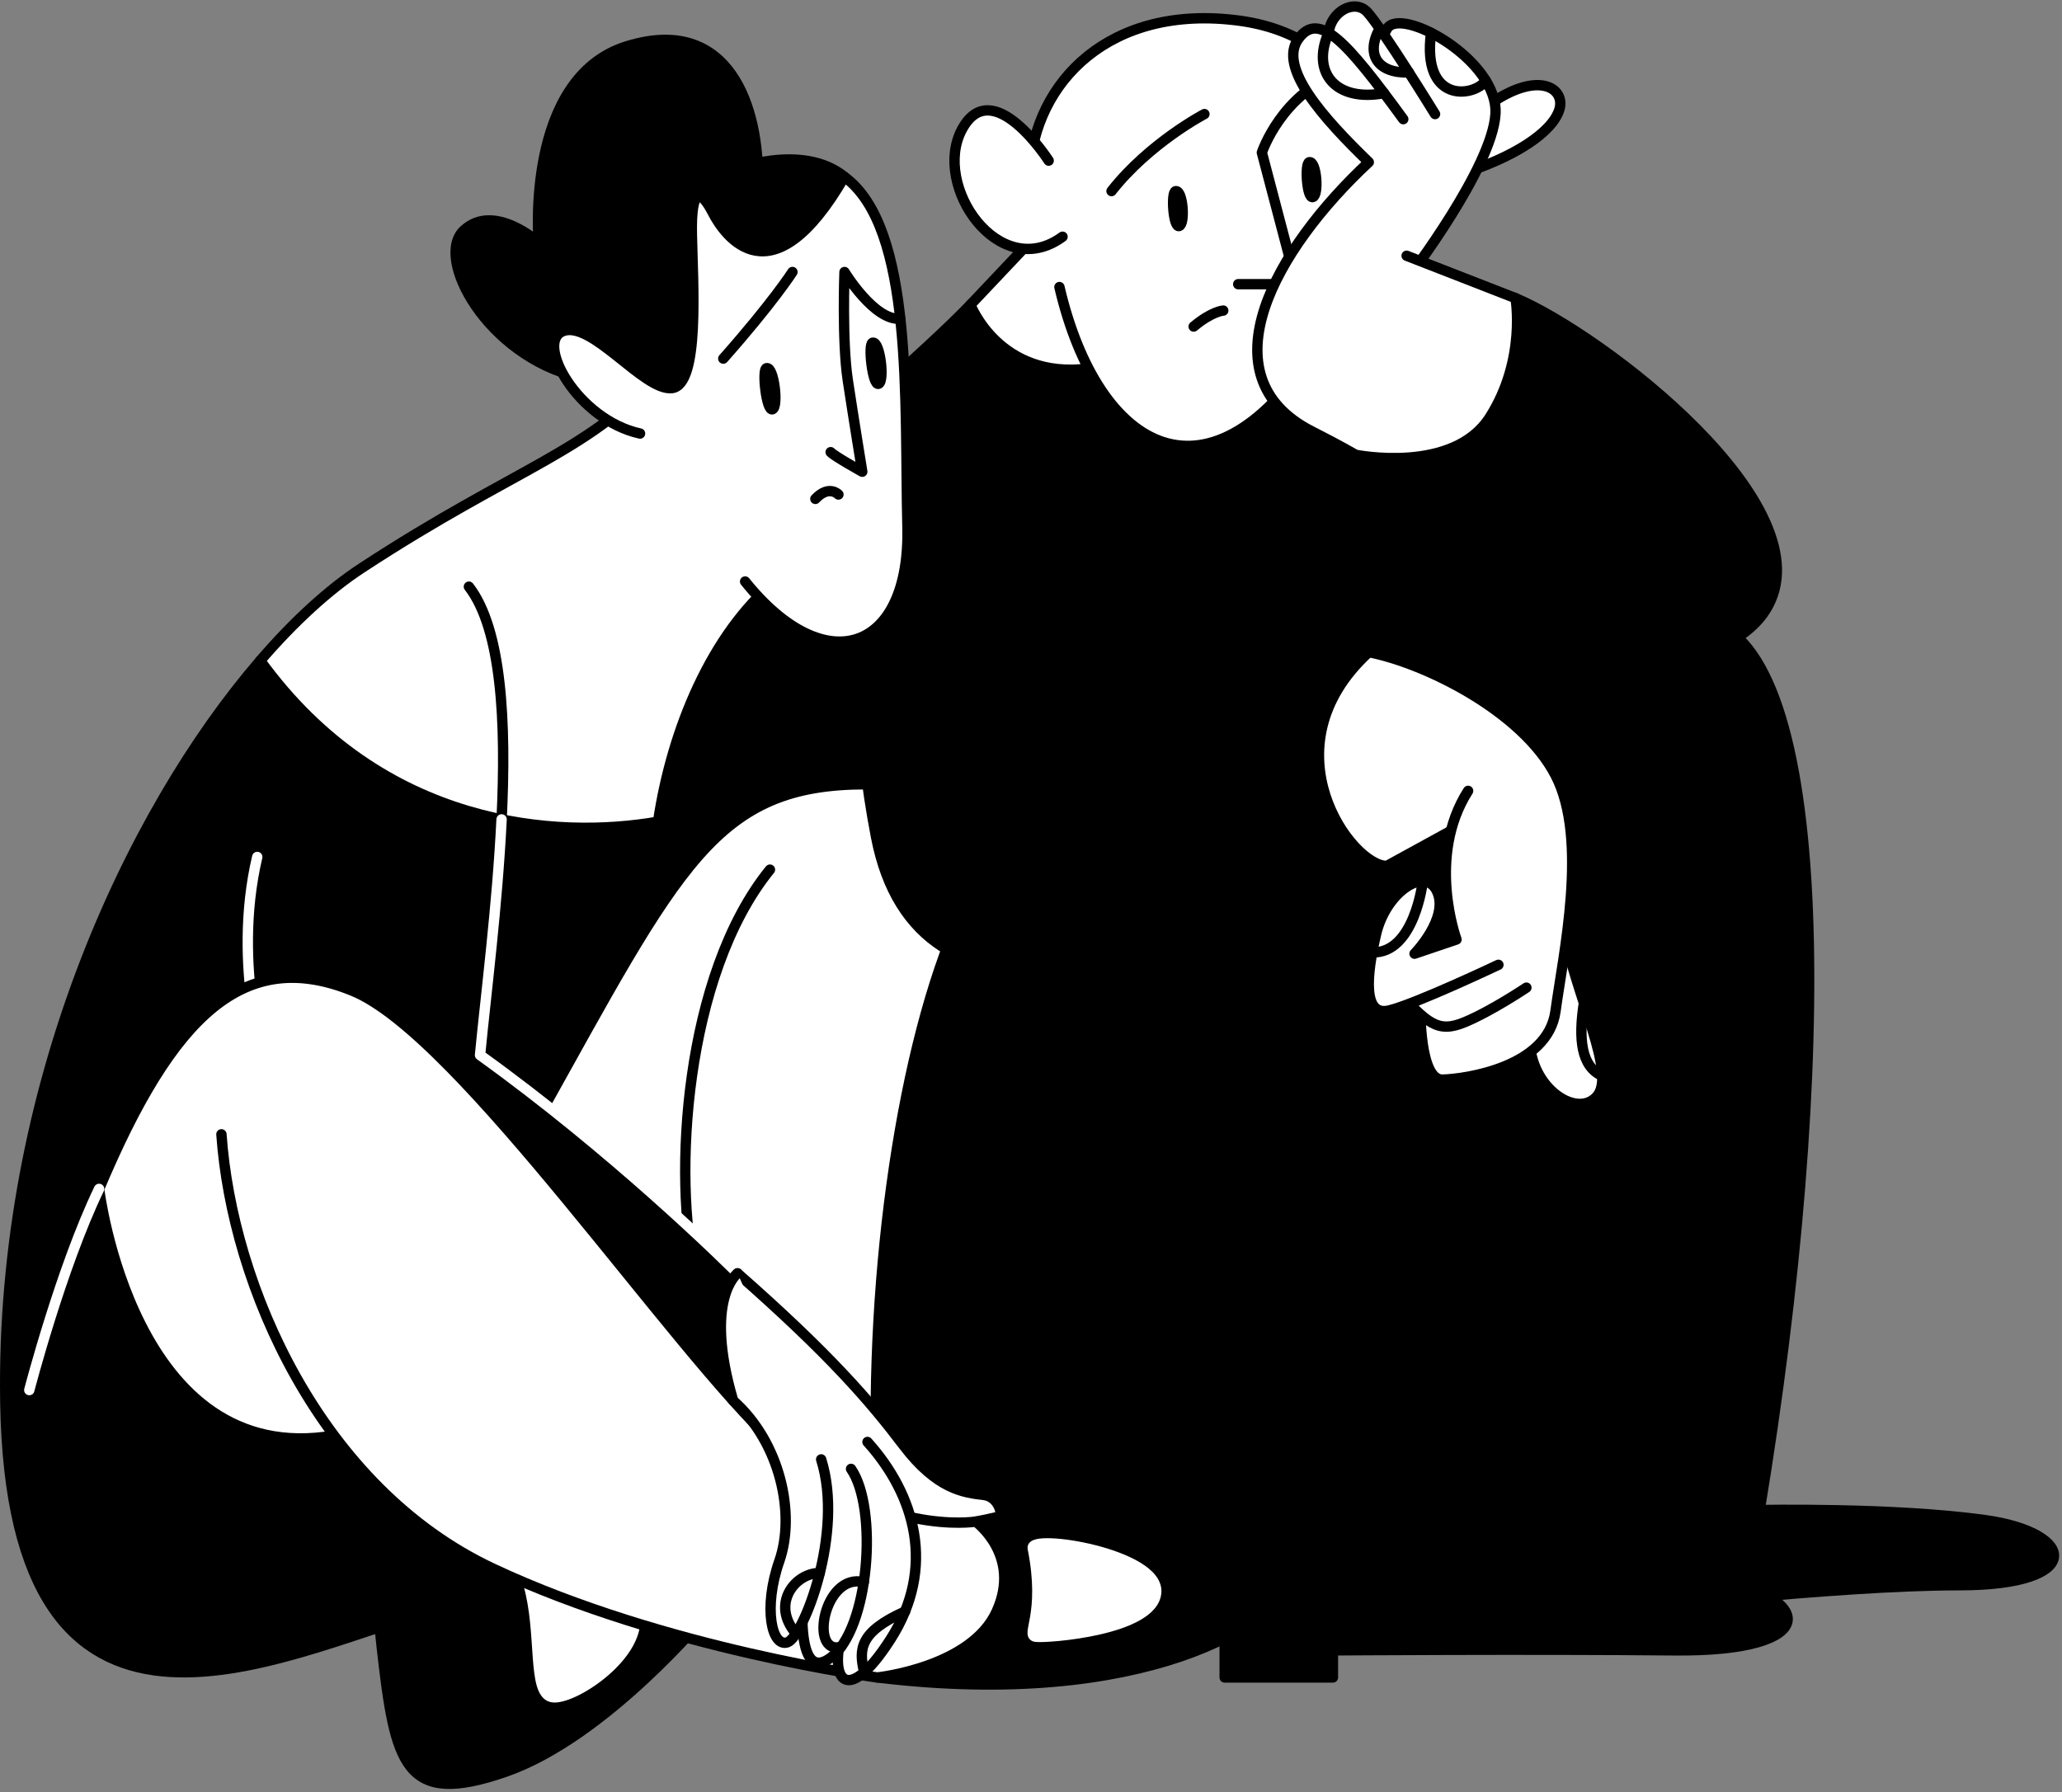 <?xml version="1.0" encoding="UTF-8"?> <svg xmlns="http://www.w3.org/2000/svg" width="398" height="346" viewBox="0 0 398 346" fill="none"><rect x="0" y="0" width="398" height="346" fill="#808080" stroke="none"/><path d="M132.27 200.668L117.117 184.467V95.555L187.316 98.244L192.612 183.854L141.197 213.106L132.27 200.668Z" fill="#243847" stroke="#C3E1FE" style="fill:#243847;fill:color(display-p3 0.141 0.22 0.278);fill-opacity:1;stroke:#C3E1FE;stroke:color(display-p3 0.765 0.882 0.996);stroke-opacity:1;" stroke-width="2" stroke-linecap="round" stroke-linejoin="round"></path><path d="M127.015 158.627C107.667 162.023 73.761 160.002 50.229 127.54C24.93 156.885 0.086 210.181 1.026 270.575C2.214 346.841 53.2 319.604 82.844 311.088C112.488 302.571 135.018 213.166 128.301 190.541C125.661 181.646 125.279 170.233 127.015 158.627Z" fill="#243847" stroke="#243847" style="fill:#243847;fill:color(display-p3 0.141 0.22 0.278);fill-opacity:1;stroke:#243847;stroke:color(display-p3 0.141 0.22 0.278);stroke-opacity:1;" stroke-width="2" stroke-linecap="round" stroke-linejoin="round"></path><path d="M292.511 57.55C309.048 64.473 353.075 97.904 340.846 117.676C328.618 137.448 261.239 131.576 261.239 131.576L190.591 147.821L155.646 87.783C155.646 87.783 179.938 66.631 187.31 58.832C194.683 51.033 266.674 52.506 266.674 52.506L292.505 57.55H292.511Z" fill="#243847" stroke="#243847" style="fill:#243847;fill:color(display-p3 0.141 0.22 0.278);fill-opacity:1;stroke:#243847;stroke:color(display-p3 0.141 0.22 0.278);stroke-opacity:1;" stroke-width="2" stroke-linecap="round" stroke-linejoin="round"></path><path d="M339.658 291.514C339.658 291.514 365.319 290.988 383.112 293.447C400.904 295.906 402.454 306.022 378.214 306.022C353.974 306.022 311.683 311.088 311.683 311.088L276.713 306.022V286.886L339.658 291.514Z" fill="#243847" stroke="#C3E1FE" style="fill:#243847;fill:color(display-p3 0.141 0.22 0.278);fill-opacity:1;stroke:#C3E1FE;stroke:color(display-p3 0.765 0.882 0.996);stroke-opacity:1;" stroke-width="2" stroke-linecap="round" stroke-linejoin="round"></path><path d="M313.863 152.674C288.099 189.112 280.464 296.908 280.464 296.908C280.464 296.908 320.146 297.467 339.653 291.508C353.871 205.268 353.55 125.284 329.403 119.735C281.393 108.705 238.994 173.93 238.994 173.93L245.741 228.688L280.464 296.908" fill="#243847" style="fill:#243847;fill:color(display-p3 0.141 0.22 0.278);fill-opacity:1;"></path><path d="M313.863 152.674C288.099 189.112 280.464 296.908 280.464 296.908M280.464 296.908C280.464 296.908 320.145 297.467 339.653 291.508C353.871 205.268 353.55 125.284 329.403 119.735C281.393 108.705 238.994 173.93 238.994 173.93L245.741 228.688L280.464 296.908Z" stroke="#C3E1FE" style="stroke:#C3E1FE;stroke:color(display-p3 0.765 0.882 0.996);stroke-opacity:1;" stroke-width="2" stroke-linecap="round" stroke-linejoin="round"></path><path d="M141.062 32.937C141.062 32.937 154.681 27.384 162.983 34.131L166.279 48.607L139.606 54.16L136.898 47.813" fill="#243847" style="fill:#243847;fill:color(display-p3 0.141 0.22 0.278);fill-opacity:1;"></path><path d="M141.062 32.937C141.062 32.937 154.681 27.384 162.983 34.131L166.279 48.607L139.606 54.16L136.898 47.813" stroke="#243847" style="stroke:#243847;stroke:color(display-p3 0.141 0.22 0.278);stroke-opacity:1;" stroke-width="2" stroke-linecap="round" stroke-linejoin="round"></path><path d="M127.014 158.627C129.691 140.712 137.414 122.353 149.663 112.177C149.663 112.177 141.702 54.954 128.017 71.062C114.331 87.164 99.845 89.968 69.803 109.663C63.552 113.76 56.872 119.823 50.228 127.535C73.761 159.996 107.672 162.017 127.014 158.621V158.627Z" fill="white" stroke="#243847" style="fill:white;fill-opacity:1;stroke:#243847;stroke:color(display-p3 0.141 0.22 0.278);stroke-opacity:1;" stroke-width="2" stroke-linecap="round" stroke-linejoin="round"></path><path d="M146.286 35.517C146.637 20.839 140.836 2.787 121.002 8.932C101.169 15.077 103.974 46.822 103.974 46.822C103.974 46.822 95.368 39.083 89.566 44.439C83.764 49.796 94.055 68.642 111.646 72.81C129.237 76.978 139.611 82.334 139.611 82.334L146.286 35.517Z" fill="#243847" stroke="#243847" style="fill:#243847;fill:color(display-p3 0.141 0.22 0.278);fill-opacity:1;stroke:#243847;stroke:color(display-p3 0.141 0.22 0.278);stroke-opacity:1;" stroke-width="2" stroke-linecap="round" stroke-linejoin="round"></path><path d="M236.385 309.303V323.833H257.272V318.597C257.272 318.597 294.923 318.323 323.286 318.597C351.649 318.871 350.362 308.394 330.509 304.609C310.655 300.824 289.225 301.361 289.225 301.361L236.385 309.303Z" fill="#243847" stroke="#C3E1FE" style="fill:#243847;fill:color(display-p3 0.141 0.22 0.278);fill-opacity:1;stroke:#C3E1FE;stroke:color(display-p3 0.765 0.882 0.996);stroke-opacity:1;" stroke-width="2" stroke-linecap="round" stroke-linejoin="round"></path><path d="M82.906 295.544C74.155 296.092 71.127 295.243 73.69 318.038C76.252 340.833 78.117 348.742 97.47 342.071C116.823 335.4 136.408 311.658 136.408 311.658L82.906 295.544Z" fill="#243847" stroke="#243847" style="fill:#243847;fill:color(display-p3 0.141 0.22 0.278);fill-opacity:1;stroke:#243847;stroke:color(display-p3 0.141 0.22 0.278);stroke-opacity:1;" stroke-width="2" stroke-linecap="round" stroke-linejoin="round"></path><path d="M102.006 305.847C104.677 315.146 102.693 326.741 106.485 327.612C110.277 328.483 124.36 319.358 122.449 311.094C120.537 302.829 102.006 305.852 102.006 305.852V305.847Z" fill="white" stroke="white" style="fill:white;fill-opacity:1;stroke:white;stroke-opacity:1;" stroke-width="2" stroke-linecap="round" stroke-linejoin="round"></path><path d="M103.741 216.014C131.106 166.892 137.978 151.397 167.193 151.397C196.408 151.397 197.343 221.622 197.343 221.622L183.973 306.975L98.141 273.051L103.741 216.014Z" fill="white" stroke="#243847" style="fill:white;fill-opacity:1;stroke:#243847;stroke:color(display-p3 0.141 0.22 0.278);stroke-opacity:1;" stroke-width="2" stroke-linecap="round" stroke-linejoin="round"></path><path d="M211.251 198.187C210.812 222.302 216.742 262.064 233.305 305.272C256.662 311.576 289.225 301.361 289.225 301.361C289.225 301.361 268.896 224.202 257.654 173.935C246.412 123.668 196.15 152.69 185.233 177.002C174.317 201.314 167.71 245.239 169.259 285.555L192.363 311.094L233.3 305.277" fill="#243847" style="fill:#243847;fill:color(display-p3 0.141 0.22 0.278);fill-opacity:1;"></path><path d="M211.251 198.187C210.812 222.302 216.742 262.064 233.305 305.272C256.662 311.576 289.225 301.361 289.225 301.361C289.225 301.361 268.896 224.202 257.654 173.935C246.412 123.668 196.15 152.69 185.233 177.002C174.317 201.314 167.71 245.239 169.259 285.555L192.363 311.094L233.3 305.277" stroke="#C3E1FE" style="stroke:#C3E1FE;stroke:color(display-p3 0.765 0.882 0.996);stroke-opacity:1;" stroke-width="2" stroke-linecap="round" stroke-linejoin="round"></path><path d="M170.138 91.064C170.138 91.064 161.06 120.048 169.094 161.574C177.128 203.1 225.623 187.337 267.702 167.16L265.455 126.171" fill="#243847" style="fill:#243847;fill:color(display-p3 0.141 0.22 0.278);fill-opacity:1;"></path><path d="M170.138 91.064C170.138 91.064 161.06 120.048 169.094 161.574C177.128 203.1 225.623 187.337 267.702 167.16L265.455 126.171" stroke="#C3E1FE" style="stroke:#C3E1FE;stroke:color(display-p3 0.765 0.882 0.996);stroke-opacity:1;" stroke-width="2" stroke-linecap="round" stroke-linejoin="round"></path><path d="M148.614 167.883C132.036 188.323 129.861 227.489 134.216 245.82L148.614 167.883Z" fill="white" style="fill:white;fill-opacity:1;"></path><path d="M148.614 167.883C132.036 188.323 129.861 227.489 134.216 245.82" stroke="#243847" style="stroke:#243847;stroke:color(display-p3 0.141 0.22 0.278);stroke-opacity:1;" stroke-width="2" stroke-linecap="round" stroke-linejoin="round"></path><path d="M96.819 158.189C97.739 139.42 96.845 121.455 90.506 113.256" stroke="#243847" style="stroke:#243847;stroke:color(display-p3 0.141 0.22 0.278);stroke-opacity:1;" stroke-width="2" stroke-linecap="round" stroke-linejoin="round"></path><path d="M49.651 165.435C44.635 186.713 51.562 207.229 51.562 207.229L116.538 263.866L139.141 283.567L142.354 245.814C142.354 245.814 136.036 239.45 125.972 230.517C117.163 222.696 105.483 212.903 92.655 203.68C93.776 192.025 96.003 174.795 96.814 158.184" fill="#243847" style="fill:#243847;fill:color(display-p3 0.141 0.22 0.278);fill-opacity:1;"></path><path d="M49.651 165.435C44.635 186.713 51.562 207.229 51.562 207.229L116.538 263.866L139.141 283.567L142.354 245.814C142.354 245.814 136.036 239.45 125.972 230.517C117.163 222.696 105.483 212.903 92.655 203.68C93.776 192.025 96.003 174.795 96.814 158.184" stroke="white" style="stroke:white;stroke-opacity:1;" stroke-width="2" stroke-linecap="round" stroke-linejoin="round"></path><path d="M143.821 112.259C159.486 131.741 175.754 125.672 175.15 101.722C174.545 77.771 176.446 43.929 162.978 34.137C148.936 58.405 139.895 45.556 137.586 41.071C135.276 36.585 133.355 35.971 133.546 45.353C133.737 54.735 135.085 74.315 129.697 74.923C124.309 75.531 114.307 61.872 108.727 63.909C103.148 65.947 111.419 81.041 123.539 83.692" fill="white" style="fill:white;fill-opacity:1;"></path><path d="M143.821 112.259C159.486 131.741 175.754 125.672 175.15 101.722C174.545 77.771 176.446 43.929 162.978 34.137C148.936 58.405 139.895 45.556 137.586 41.071C135.276 36.585 133.355 35.971 133.546 45.353C133.737 54.735 135.085 74.315 129.697 74.923C124.309 75.531 114.307 61.872 108.727 63.909C103.148 65.947 111.419 81.041 123.539 83.692" stroke="#243847" style="stroke:#243847;stroke:color(display-p3 0.141 0.22 0.278);stroke-opacity:1;" stroke-width="2" stroke-linecap="round" stroke-linejoin="round"></path><path d="M139.605 69.227C149.266 58.306 152.955 52.512 152.955 52.512" stroke="#243847" style="stroke:#243847;stroke:color(display-p3 0.141 0.22 0.278);stroke-opacity:1;" stroke-width="2" stroke-linecap="round" stroke-linejoin="round"></path><path d="M173.775 61.532C168.722 61.948 163.003 52.512 163.003 52.512C163.003 52.512 162.497 65.859 163.638 73.406C164.78 80.953 166.433 91.064 166.433 91.064C166.433 91.064 161.091 88.101 160.332 87.29" stroke="#243847" style="stroke:#243847;stroke:color(display-p3 0.141 0.22 0.278);stroke-opacity:1;" stroke-width="2" stroke-linecap="round" stroke-linejoin="round"></path><path d="M157.377 96.31C160.007 93.523 161.83 95.462 161.83 95.462" stroke="#243847" style="stroke:#243847;stroke:color(display-p3 0.141 0.22 0.278);stroke-opacity:1;" stroke-width="2" stroke-linecap="round" stroke-linejoin="round"></path><path d="M147.959 71.073C149.38 70.723 150.294 78.412 149.126 78.998C147.959 79.584 147.008 71.303 147.959 71.073Z" fill="#243847" stroke="#243847" style="fill:#243847;fill:color(display-p3 0.141 0.22 0.278);fill-opacity:1;stroke:#243847;stroke:color(display-p3 0.141 0.22 0.278);stroke-opacity:1;" stroke-width="2" stroke-linecap="round" stroke-linejoin="round"></path><path d="M168.439 66.155C169.86 65.804 170.774 73.494 169.607 74.08C168.439 74.666 167.489 66.385 168.439 66.155Z" fill="#243847" stroke="#243847" style="fill:#243847;fill:color(display-p3 0.141 0.22 0.278);fill-opacity:1;stroke:#243847;stroke:color(display-p3 0.141 0.22 0.278);stroke-opacity:1;" stroke-width="2" stroke-linecap="round" stroke-linejoin="round"></path><path d="M141.197 264.31L167.307 295.791C167.307 295.791 183.442 297.472 189.207 296.705C194.973 295.939 193.821 289.065 189.93 288.605C186.04 288.145 180.848 287.537 174.359 278.977C167.871 270.416 160.085 261.401 142.354 245.814" fill="white" style="fill:white;fill-opacity:1;"></path><path d="M141.197 264.31L167.307 295.791C167.307 295.791 183.442 297.472 189.207 296.705C194.973 295.939 193.821 289.065 189.93 288.605C186.04 288.145 180.848 287.537 174.359 278.977C167.871 270.416 160.085 261.401 142.354 245.814" stroke="#243847" style="stroke:#243847;stroke:color(display-p3 0.141 0.22 0.278);stroke-opacity:1;" stroke-width="2" stroke-linecap="round" stroke-linejoin="round"></path><path d="M188.339 293.737C204.509 290.796 220.369 281.973 230.263 284.47C240.156 286.968 250.364 297.434 248.634 305.271C246.903 313.109 220.958 330.087 169.342 323.827C161.722 305.271 188.339 293.737 188.339 293.737Z" fill="#243847" stroke="#243847" style="fill:#243847;fill:color(display-p3 0.141 0.22 0.278);fill-opacity:1;stroke:#243847;stroke:color(display-p3 0.141 0.22 0.278);stroke-opacity:1;" stroke-width="2" stroke-linecap="round" stroke-linejoin="round"></path><path d="M42.739 218.977C44.769 248.169 61.869 287.192 95.15 302.813C128.431 318.433 169.343 323.833 169.343 323.833C169.343 323.833 187.445 321.938 192.363 311.094C197.282 300.249 188.339 293.743 188.339 293.743C188.339 293.743 169.343 296.821 149.659 278.802C129.976 260.783 88.858 199.732 68.043 191.27C47.228 182.808 33.352 195.684 19.129 229.52C19.129 229.52 25.633 283.813 64.473 277.12" fill="white" style="fill:white;fill-opacity:1;"></path><path d="M42.739 218.977C44.769 248.169 61.869 287.192 95.15 302.813C128.431 318.433 169.343 323.833 169.343 323.833C169.343 323.833 187.445 321.938 192.363 311.094C197.282 300.249 188.339 293.743 188.339 293.743C188.339 293.743 169.343 296.821 149.659 278.802C129.976 260.783 88.858 199.732 68.043 191.27C47.228 182.808 33.352 195.684 19.129 229.52C19.129 229.52 25.633 283.813 64.473 277.12" stroke="#243847" style="stroke:#243847;stroke:color(display-p3 0.141 0.22 0.278);stroke-opacity:1;" stroke-width="2" stroke-linecap="round" stroke-linejoin="round"></path><path d="M167.437 278.369C176.664 288.611 180.698 302.67 171.905 316.423C163.112 330.175 159.362 324.063 163.257 312.907C167.153 301.75 163.061 288.25 163.061 288.25" fill="white" style="fill:white;fill-opacity:1;"></path><path d="M167.437 278.369C176.664 288.611 180.698 302.67 171.905 316.423C163.112 330.175 159.362 324.063 163.257 312.907C167.153 301.75 163.061 288.25 163.061 288.25" stroke="#243847" style="stroke:#243847;stroke:color(display-p3 0.141 0.22 0.278);stroke-opacity:1;" stroke-width="2" stroke-linecap="round" stroke-linejoin="round"></path><path d="M164.264 283.566C169.498 291.075 167.87 314.593 160.23 320.092C152.589 325.591 155.327 303.891 155.327 303.891L157.285 284.821" fill="white" style="fill:white;fill-opacity:1;"></path><path d="M164.264 283.566C169.498 291.075 167.87 314.593 160.23 320.092C152.589 325.591 155.327 303.891 155.327 303.891L157.285 284.821" stroke="#243847" style="stroke:#243847;stroke:color(display-p3 0.141 0.22 0.278);stroke-opacity:1;" stroke-width="2" stroke-linecap="round" stroke-linejoin="round"></path><path d="M158.498 281.732C162.967 295.944 155.037 315.968 152.009 317.036C148.982 318.104 147.251 310.436 150.423 301.355C153.595 292.275 150.625 278.445 141.516 270.383C135.72 250.705 142.353 245.814 142.353 245.814" fill="white" style="fill:white;fill-opacity:1;"></path><path d="M158.498 281.732C162.967 295.944 155.037 315.968 152.009 317.036C148.982 318.104 147.251 310.436 150.423 301.355C153.595 292.275 150.625 278.445 141.516 270.383C135.72 250.705 142.353 245.814 142.353 245.814" stroke="#243847" style="stroke:#243847;stroke:color(display-p3 0.141 0.22 0.278);stroke-opacity:1;" stroke-width="2" stroke-linecap="round" stroke-linejoin="round"></path><path d="M174.689 311.088C165.855 315.053 165.741 318.378 166.805 322.825" stroke="#243847" style="stroke:#243847;stroke:color(display-p3 0.141 0.22 0.278);stroke-opacity:1;" stroke-width="2" stroke-linecap="round" stroke-linejoin="round"></path><path d="M162.367 317.896C156.127 319.703 158.963 303.53 166.728 305.43" stroke="#243847" style="stroke:#243847;stroke:color(display-p3 0.141 0.22 0.278);stroke-opacity:1;" stroke-width="2" stroke-linecap="round" stroke-linejoin="round"></path><path d="M153.652 315.349C148.754 309.735 153.362 303.667 158.229 303.656" stroke="#243847" style="stroke:#243847;stroke:color(display-p3 0.141 0.22 0.278);stroke-opacity:1;" stroke-width="2" stroke-linecap="round" stroke-linejoin="round"></path><path d="M199.337 298.869C198.774 296.043 223.597 299.926 223.169 307.342C222.74 314.758 201.904 316.269 199.905 315.968C197.906 315.667 201.904 311.735 199.337 298.869Z" fill="white" stroke="white" style="fill:white;fill-opacity:1;stroke:white;stroke-opacity:1;" stroke-width="2" stroke-linecap="round" stroke-linejoin="round"></path><path d="M202.41 85.828C202.41 85.828 224.542 105.824 216.741 131.582C239.039 120.048 255.323 123.208 264.198 125.897" stroke="#C3E1FE" style="stroke:#C3E1FE;stroke:color(display-p3 0.765 0.882 0.996);stroke-opacity:1;" stroke-width="2" stroke-linecap="round" stroke-linejoin="round"></path><path d="M204.488 55.415C211.954 87.367 233.781 99.69 254.58 66.144C275.38 32.598 264.189 7.339 239.216 3.992C214.242 0.646 199.606 15.861 198.743 33.206V46.739L187.311 58.838C187.311 58.838 192.854 73.357 210.094 71.15" fill="white" style="fill:white;fill-opacity:1;"></path><path d="M204.488 55.415C211.954 87.367 233.781 99.69 254.58 66.144C275.38 32.598 264.189 7.339 239.216 3.992C214.242 0.646 199.606 15.861 198.743 33.206V46.739L187.311 58.838C187.311 58.838 192.854 73.357 210.094 71.15" stroke="#243847" style="stroke:#243847;stroke:color(display-p3 0.141 0.22 0.278);stroke-opacity:1;" stroke-width="2" stroke-linecap="round" stroke-linejoin="round"></path><path d="M205.088 45.699C192.86 54.686 179.815 35.846 185.689 24.958C191.563 14.07 202.412 31.01 202.412 31.01" fill="white" style="fill:white;fill-opacity:1;"></path><path d="M205.088 45.699C192.86 54.686 179.815 35.846 185.689 24.958C191.563 14.07 202.412 31.01 202.412 31.01" stroke="#243847" style="stroke:#243847;stroke:color(display-p3 0.141 0.22 0.278);stroke-opacity:1;" stroke-width="2" stroke-linecap="round" stroke-linejoin="round"></path><path d="M214.541 36.886C221.877 27.554 232.473 22.022 232.473 22.022" stroke="#243847" style="stroke:#243847;stroke:color(display-p3 0.141 0.22 0.278);stroke-opacity:1;" stroke-width="2" stroke-linecap="round" stroke-linejoin="round"></path><path d="M258.791 13.987C247.312 18.046 243.561 29.454 243.561 29.454L250.246 54.861H238.994" stroke="#243847" style="stroke:#243847;stroke:color(display-p3 0.141 0.22 0.278);stroke-opacity:1;" stroke-width="2" stroke-linecap="round" stroke-linejoin="round"></path><path d="M301.107 177.002C304.31 193.159 312.241 207.388 308.123 211.758C304.006 216.129 294.551 209.332 295.311 199.468C296.07 189.604 301.107 177.002 301.107 177.002Z" fill="white" stroke="#243847" style="fill:white;fill-opacity:1;stroke:#243847;stroke:color(display-p3 0.141 0.22 0.278);stroke-opacity:1;" stroke-width="2" stroke-linecap="round" stroke-linejoin="round"></path><path d="M305.72 193.63C304.615 200.755 305.245 205.926 309.275 207.706" stroke="#243847" style="stroke:#243847;stroke:color(display-p3 0.141 0.22 0.278);stroke-opacity:1;" stroke-width="2" stroke-linecap="round" stroke-linejoin="round"></path><path d="M288.099 189.112L274.16 194.594C274.16 194.594 273.933 208.538 278.433 208.418C282.933 208.297 298.778 206.035 300.24 195.191C301.702 184.347 306.692 162.116 300.24 149.667C293.787 137.218 275.028 128 264.195 125.897C243.912 144.491 260.992 167.352 267.703 167.16L281.915 159.366L281.13 181.367L288.099 189.112Z" fill="white" stroke="#243847" style="fill:white;fill-opacity:1;stroke:#243847;stroke:color(display-p3 0.141 0.22 0.278);stroke-opacity:1;" stroke-width="2" stroke-linecap="round" stroke-linejoin="round"></path><path d="M294.619 190.662C294.619 190.662 287.877 195.191 282.706 197.333C277.534 199.474 275.514 197.689 269.217 190.662L283.155 184.467" fill="white" style="fill:white;fill-opacity:1;"></path><path d="M294.619 190.662C294.619 190.662 287.877 195.191 282.706 197.333C277.534 199.474 275.514 197.689 269.217 190.662L283.155 184.467" stroke="#243847" style="stroke:#243847;stroke:color(display-p3 0.141 0.22 0.278);stroke-opacity:1;" stroke-width="2" stroke-linecap="round" stroke-linejoin="round"></path><path d="M283.371 152.674C275.244 165.397 281.129 181.367 281.129 181.367L273.033 184.106C273.033 184.106 279.667 177.314 277.419 172.188C275.172 167.062 267.526 172.188 265.615 180.294C263.703 188.4 263.031 196.265 268.089 195.071C273.147 193.877 289.219 186.253 289.219 186.253" fill="white" style="fill:white;fill-opacity:1;"></path><path d="M283.371 152.674C275.244 165.397 281.129 181.367 281.129 181.367L273.033 184.106C273.033 184.106 279.667 177.314 277.419 172.188C275.172 167.062 267.526 172.188 265.615 180.294C263.703 188.4 263.031 196.265 268.089 195.071C273.147 193.877 289.219 186.253 289.219 186.253" stroke="#243847" style="stroke:#243847;stroke:color(display-p3 0.141 0.22 0.278);stroke-opacity:1;" stroke-width="2" stroke-linecap="round" stroke-linejoin="round"></path><path d="M264.867 183.854C273.04 184.111 274.621 170.145 274.621 170.145" stroke="#243847" style="stroke:#243847;stroke:color(display-p3 0.141 0.22 0.278);stroke-opacity:1;" stroke-width="2" stroke-linecap="round" stroke-linejoin="round"></path><path d="M261.633 87.789C275.855 95.599 307.256 108.705 307.256 108.705" stroke="#C3E1FE" style="stroke:#C3E1FE;stroke:color(display-p3 0.765 0.882 0.996);stroke-opacity:1;" stroke-width="2" stroke-linecap="round" stroke-linejoin="round"></path><path d="M226.936 36.898C228.341 36.711 228.786 43.229 227.613 43.634C226.44 44.039 225.996 37.023 226.936 36.898Z" fill="#243847" stroke="#243847" style="fill:#243847;fill:color(display-p3 0.141 0.22 0.278);fill-opacity:1;stroke:#243847;stroke:color(display-p3 0.141 0.22 0.278);stroke-opacity:1;" stroke-width="2" stroke-linecap="round" stroke-linejoin="round"></path><path d="M230.396 63.039C233.951 60.07 236.11 59.955 236.11 59.955" stroke="#243847" style="stroke:#243847;stroke:color(display-p3 0.141 0.22 0.278);stroke-opacity:1;" stroke-width="2" stroke-linecap="round" stroke-linejoin="round"></path><path d="M286.094 21.184C296.416 13.139 302.332 16.841 300.968 21.184C299.604 25.527 292.335 30.418 281.398 33.765C270.461 37.111 286.094 21.184 286.094 21.184Z" fill="white" stroke="#243847" style="fill:white;fill-opacity:1;stroke:#243847;stroke:color(display-p3 0.141 0.22 0.278);stroke-opacity:1;" stroke-width="2" stroke-linecap="round" stroke-linejoin="round"></path><path d="M271.927 53.46C271.927 53.46 288.01 32.401 288.65 22.017C289.291 11.633 270.439 1.166 267.753 5.493C265.066 9.82 261.636 23.682 261.636 23.682L264.198 31.3L246.84 63.033L271.927 53.46Z" fill="white" stroke="#243847" style="fill:white;fill-opacity:1;stroke:#243847;stroke:color(display-p3 0.141 0.22 0.278);stroke-opacity:1;" stroke-width="2" stroke-linecap="round" stroke-linejoin="round"></path><path d="M276.986 22.022C276.986 22.022 266.968 5.745 263.936 2.365C260.903 -1.014 253.918 3.811 257.256 10.893C260.593 17.975 265.15 23.123 265.15 23.123" fill="white" style="fill:white;fill-opacity:1;"></path><path d="M276.986 22.022C276.986 22.022 266.968 5.745 263.936 2.365C260.903 -1.014 253.918 3.811 257.256 10.893C260.593 17.975 265.15 23.123 265.15 23.123" stroke="#243847" style="stroke:#243847;stroke:color(display-p3 0.141 0.22 0.278);stroke-opacity:1;" stroke-width="2" stroke-linecap="round" stroke-linejoin="round"></path><path d="M270.853 23.003C259.916 8.001 254.584 2.004 250.606 7.503C246.628 13.002 255.395 22.783 264.199 31.305C246.199 48.059 232.245 72.558 253.158 83.243C258.795 86.091 261.636 87.789 261.636 87.789C261.636 87.789 280.503 91.656 287.581 80.516C294.659 69.376 292.515 57.556 292.515 57.556L271.504 49.374" fill="white" style="fill:white;fill-opacity:1;"></path><path d="M270.853 23.003C259.916 8.001 254.584 2.004 250.606 7.503C246.628 13.002 255.395 22.783 264.199 31.305C246.199 48.059 232.245 72.558 253.158 83.243C258.795 86.091 261.636 87.789 261.636 87.789C261.636 87.789 280.503 91.656 287.581 80.516C294.659 69.376 292.515 57.556 292.515 57.556L271.504 49.374" stroke="#243847" style="stroke:#243847;stroke:color(display-p3 0.141 0.22 0.278);stroke-opacity:1;" stroke-width="2" stroke-linecap="round" stroke-linejoin="round"></path><path d="M267.143 17.986C257.864 19.738 253.028 14.02 256.433 6.342" stroke="#243847" style="stroke:#243847;stroke:color(display-p3 0.141 0.22 0.278);stroke-opacity:1;" stroke-width="2" stroke-linecap="round" stroke-linejoin="round"></path><path d="M266.312 5.493C263.481 10.564 265.981 14.184 271.938 13.987" stroke="#243847" style="stroke:#243847;stroke:color(display-p3 0.141 0.22 0.278);stroke-opacity:1;" stroke-width="2" stroke-linecap="round" stroke-linejoin="round"></path><path d="M276.22 6.336C274.407 19.897 284.316 18.845 286.801 15.592" stroke="#243847" style="stroke:#243847;stroke:color(display-p3 0.141 0.22 0.278);stroke-opacity:1;" stroke-width="2" stroke-linecap="round" stroke-linejoin="round"></path><path d="M252.735 31.305C254.14 31.119 254.584 37.636 253.412 38.042C252.239 38.447 251.795 31.431 252.735 31.305Z" fill="#243847" stroke="#243847" style="fill:#243847;fill:color(display-p3 0.141 0.22 0.278);fill-opacity:1;stroke:#243847;stroke:color(display-p3 0.141 0.22 0.278);stroke-opacity:1;" stroke-width="2" stroke-linecap="round" stroke-linejoin="round"></path><path d="M19.128 229.515C11.797 244.708 5.654 268.351 5.654 268.351" stroke="white" style="stroke:white;stroke-opacity:1;" stroke-width="2" stroke-linecap="round" stroke-linejoin="round"></path></svg> 